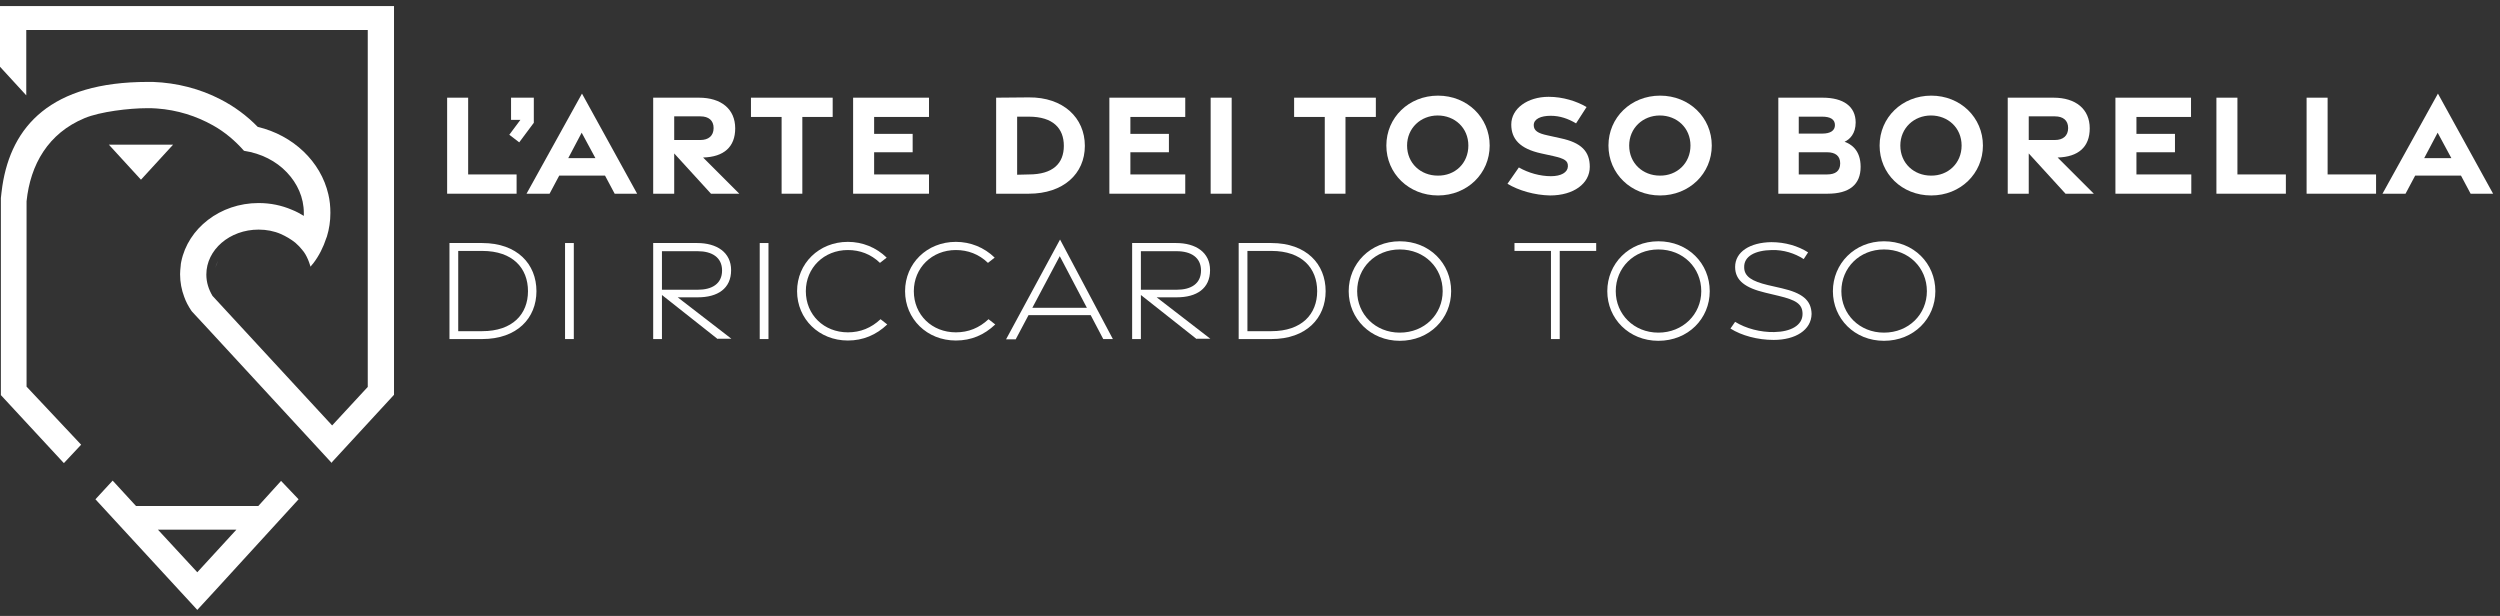 <svg width="207" height="51" viewBox="0 0 207 51" fill="none" xmlns="http://www.w3.org/2000/svg">
<rect x="0" y="0" width="207" height="51" fill="#333333" stroke="none"/>
<path d="M9.014 11.979L11.672 14.879L14.331 11.979H9.014Z" fill="white"/>
<path d="M32.624 0.5H0V5.527L2.175 7.895V2.482H30.45V32.037L27.501 35.227L17.593 24.497C17.279 23.965 17.085 23.386 17.085 22.733C17.085 20.679 19.019 19.011 21.411 19.011C22.064 19.011 22.692 19.132 23.248 19.374C23.683 19.567 24.094 19.809 24.456 20.099C24.674 20.292 24.867 20.485 25.036 20.703C25.06 20.751 25.109 20.8 25.133 20.824C25.181 20.896 25.23 20.969 25.278 21.041C25.447 21.331 25.568 21.621 25.665 21.936C25.689 21.984 25.689 22.032 25.713 22.081C25.785 21.984 25.858 21.887 25.93 21.815C26.414 21.186 26.776 20.461 27.018 19.712C27.042 19.664 27.042 19.64 27.066 19.591C27.259 18.963 27.356 18.311 27.356 17.634C27.356 17.102 27.308 16.595 27.187 16.087C26.559 13.381 24.287 11.206 21.339 10.505C20.445 9.587 19.405 8.813 18.221 8.209C16.578 7.363 14.669 6.856 12.663 6.783C12.518 6.783 12.373 6.783 12.228 6.783C4.205 6.783 0.942 10.457 0.193 15.411C0.169 15.604 0.145 15.773 0.121 15.966C0.097 16.111 0.097 16.256 0.072 16.401V32.714L5.22 38.272L5.292 38.344L6.718 36.822L2.199 32.013V16.667C2.513 13.622 3.987 11.037 7.008 9.78C8.289 9.248 10.681 8.958 12.18 8.958C12.446 8.958 12.711 8.958 12.977 8.982C14.693 9.103 16.264 9.611 17.641 10.384C18.632 10.94 19.478 11.665 20.203 12.486C21.629 12.704 22.861 13.332 23.755 14.275C24.625 15.193 25.157 16.353 25.157 17.634C25.157 17.73 25.157 17.803 25.157 17.875C24.843 17.682 24.529 17.513 24.166 17.368C23.32 17.006 22.402 16.812 21.411 16.812C18.221 16.812 15.563 18.915 15.007 21.67C14.983 21.791 14.959 21.911 14.959 22.032C14.935 22.25 14.911 22.467 14.911 22.709C14.911 23.361 15.031 23.99 15.249 24.57C15.394 24.98 15.587 25.343 15.829 25.705C15.853 25.73 15.877 25.778 15.901 25.802L17.134 27.131L27.453 38.32L27.477 38.296L27.525 38.224L32.624 32.69V0.5Z" fill="white"/>
<path d="M21.387 41.897H11.261L9.328 39.794L7.902 41.341L14.911 48.953L15.225 49.292L16.336 50.5L17.762 48.953L24.722 41.341L23.272 39.819L21.387 41.897ZM16.336 47.383L13.074 43.854H19.575L16.336 47.383Z" fill="white"/>
<path d="M18.076 21.573C17.98 21.791 17.883 21.984 17.811 22.201C17.883 21.984 17.98 21.766 18.076 21.573Z" fill="white"/>
<path d="M18.076 21.573C17.98 21.791 17.883 21.984 17.811 22.201C17.883 21.984 17.98 21.766 18.076 21.573Z" fill="white"/>
<path d="M37.023 8.088H38.763V14.444H42.774V16.039H37.023V8.088Z" fill="white"/>
<path d="M42.17 11.157L43.089 9.925H42.315V8.088H44.2V10.166L42.992 11.786L42.17 11.157Z" fill="white"/>
<path d="M48.188 7.75L52.755 16.039H50.894L50.097 14.541H46.303L45.505 16.039H43.596L48.188 7.75ZM49.299 13.091L48.163 10.988L47.052 13.091H49.299Z" fill="white"/>
<path d="M58.869 16.039L55.824 12.704V16.039H54.084V8.088H57.878C59.715 8.088 60.875 9.031 60.875 10.626C60.875 12.172 59.932 12.994 58.217 13.042L61.213 16.039H58.869ZM55.824 11.592H57.999C58.651 11.592 59.087 11.254 59.087 10.601C59.087 9.973 58.676 9.635 57.999 9.635H55.824V11.592Z" fill="white"/>
<path d="M64.717 9.683H62.18V8.088H68.946V9.683H66.433V16.039H64.717V9.683Z" fill="white"/>
<path d="M76.921 8.088V9.683H72.378V11.085H75.568V12.607H72.378V14.444H76.921V16.039H70.638V8.088H76.921Z" fill="white"/>
<path d="M82.48 8.088L85.186 8.064C88.038 8.04 89.826 9.756 89.826 12.076C89.826 14.396 88.038 16.039 85.186 16.039H82.48V8.088ZM85.186 14.444C87.192 14.444 88.086 13.526 88.086 12.076C88.086 10.626 87.192 9.659 85.186 9.659H84.219V14.468L85.186 14.444Z" fill="white"/>
<path d="M98.139 8.088V9.683H93.596V11.085H96.786V12.607H93.596V14.444H98.139V16.039H91.856V8.088H98.139Z" fill="white"/>
<path d="M100.242 8.088H101.982V16.039H100.242V8.088Z" fill="white"/>
<path d="M109.691 9.683H107.153V8.088H113.92V9.683H111.406V16.039H109.691V9.683Z" fill="white"/>
<path d="M114.79 12.052C114.79 9.732 116.651 7.919 119.067 7.919C121.484 7.919 123.345 9.732 123.345 12.052C123.345 14.371 121.484 16.184 119.067 16.184C116.651 16.184 114.79 14.371 114.79 12.052ZM121.58 12.052C121.58 10.577 120.445 9.562 119.043 9.562C117.641 9.562 116.506 10.601 116.506 12.052C116.506 13.526 117.641 14.541 119.043 14.541C120.469 14.565 121.58 13.526 121.58 12.052Z" fill="white"/>
<path d="M124.819 15.217L125.761 13.864C126.559 14.323 127.525 14.589 128.42 14.589C129.265 14.589 129.797 14.275 129.821 13.791C129.845 13.308 129.555 13.139 128.613 12.921L127.622 12.704C125.834 12.317 125.133 11.496 125.133 10.312C125.133 8.982 126.486 8.016 128.226 8.016C129.41 8.016 130.546 8.378 131.368 8.862L130.498 10.215C129.845 9.828 129.169 9.587 128.395 9.587C127.574 9.587 126.994 9.852 126.994 10.36C126.994 10.819 127.332 11.037 128.13 11.206L129.217 11.447C130.933 11.81 131.634 12.535 131.634 13.816C131.634 15.193 130.304 16.184 128.347 16.184C127.066 16.16 125.737 15.773 124.819 15.217Z" fill="white"/>
<path d="M133.18 12.052C133.18 9.732 135.041 7.919 137.458 7.919C139.874 7.919 141.735 9.732 141.735 12.052C141.735 14.371 139.874 16.184 137.458 16.184C135.041 16.184 133.18 14.371 133.18 12.052ZM139.971 12.052C139.971 10.577 138.835 9.562 137.434 9.562C136.032 9.562 134.896 10.601 134.896 12.052C134.896 13.526 136.032 14.541 137.434 14.541C138.835 14.565 139.971 13.526 139.971 12.052Z" fill="white"/>
<path d="M147.245 8.088H150.918C152.634 8.088 153.649 8.813 153.649 10.142C153.649 11.061 153.166 11.544 152.731 11.737C153.262 11.931 154.06 12.414 154.06 13.816C154.06 15.29 153.117 16.039 151.329 16.039H147.245V8.088ZM150.894 11.061C151.547 11.061 151.933 10.819 151.933 10.36C151.933 9.877 151.547 9.659 150.87 9.659H148.937V11.061H150.894ZM151.281 14.444C151.982 14.444 152.368 14.154 152.368 13.526C152.368 12.921 151.982 12.607 151.281 12.607H148.937V14.444H151.281Z" fill="white"/>
<path d="M155.631 12.052C155.631 9.732 157.492 7.919 159.908 7.919C162.325 7.919 164.186 9.732 164.186 12.052C164.186 14.371 162.325 16.184 159.908 16.184C157.467 16.184 155.631 14.371 155.631 12.052ZM162.421 12.052C162.421 10.577 161.286 9.562 159.884 9.562C158.482 9.562 157.347 10.601 157.347 12.052C157.347 13.526 158.482 14.541 159.884 14.541C161.286 14.565 162.421 13.526 162.421 12.052Z" fill="white"/>
<path d="M171.025 16.039L167.98 12.704V16.039H166.24V8.088H170.034C171.87 8.088 173.03 9.031 173.03 10.626C173.03 12.172 172.088 12.994 170.372 13.042L173.369 16.039H171.025ZM167.98 11.592H170.155C170.807 11.592 171.242 11.254 171.242 10.601C171.242 9.973 170.831 9.635 170.155 9.635H167.98V11.592Z" fill="white"/>
<path d="M175.157 8.088H181.416V9.683H176.897V11.085H180.087V12.607H176.897V14.444H181.44V16.039H175.157V8.088Z" fill="white"/>
<path d="M183.519 8.088H185.259V14.444H189.27V16.039H183.519V8.088Z" fill="white"/>
<path d="M190.986 8.088H192.726V14.444H196.738V16.039H190.986V8.088Z" fill="white"/>
<path d="M201.861 7.75L206.428 16.039H204.567L203.77 14.541H199.976L199.178 16.039H197.269L201.861 7.75ZM202.972 13.091L201.837 10.988L200.725 13.091H202.972Z" fill="white"/>
<path d="M37.216 20.123H39.923C42.823 20.123 44.418 21.863 44.418 24.11C44.418 26.334 42.823 28.074 39.923 28.074H37.216V20.123ZM39.923 27.421C42.46 27.421 43.717 25.995 43.717 24.11C43.717 22.226 42.484 20.776 39.923 20.776H37.941V27.421H39.923Z" fill="white"/>
<path d="M46.786 20.123H47.511V28.074H46.786V20.123Z" fill="white"/>
<path d="M59.425 28.074L54.809 24.425V28.074H54.084V20.123H57.733C59.352 20.123 60.536 20.896 60.536 22.37C60.536 23.893 59.425 24.618 57.782 24.618H56.114L60.561 28.049H59.425V28.074ZM54.809 23.99H57.782C58.941 23.99 59.787 23.506 59.787 22.395C59.787 21.307 58.941 20.8 57.782 20.8H54.809V23.99Z" fill="white"/>
<path d="M62.905 20.123H63.63V28.074H62.905V20.123Z" fill="white"/>
<path d="M70.203 28.195C67.811 28.195 65.998 26.406 65.998 24.11C65.998 21.815 67.811 20.026 70.203 20.026C71.411 20.026 72.547 20.485 73.417 21.331L72.861 21.766C72.112 21.041 71.194 20.703 70.203 20.703C68.221 20.703 66.723 22.177 66.723 24.11C66.723 26.068 68.221 27.518 70.203 27.518C71.242 27.518 72.136 27.155 72.91 26.43L73.465 26.865C72.547 27.735 71.46 28.195 70.203 28.195Z" fill="white"/>
<path d="M79.144 28.195C76.752 28.195 74.94 26.406 74.94 24.11C74.94 21.815 76.752 20.026 79.144 20.026C80.353 20.026 81.489 20.485 82.359 21.331L81.803 21.766C81.054 21.041 80.135 20.703 79.144 20.703C77.163 20.703 75.665 22.177 75.665 24.11C75.665 26.068 77.163 27.518 79.144 27.518C80.184 27.518 81.078 27.155 81.851 26.43L82.407 26.865C81.489 27.735 80.425 28.195 79.144 28.195Z" fill="white"/>
<path d="M87.772 19.833L92.146 28.074H91.349L90.309 26.092H85.162L84.099 28.098H83.301L87.772 19.833ZM89.995 25.488L87.748 21.21L85.476 25.488H89.995Z" fill="white"/>
<path d="M99.082 28.074L94.466 24.425V28.074H93.741V20.123H97.39C99.009 20.123 100.193 20.896 100.193 22.37C100.193 23.893 99.082 24.618 97.438 24.618H95.771L100.218 28.049H99.082V28.074ZM94.466 23.99H97.438C98.598 23.99 99.444 23.506 99.444 22.395C99.444 21.307 98.598 20.8 97.438 20.8H94.466V23.99Z" fill="white"/>
<path d="M102.562 20.123H105.268C108.168 20.123 109.763 21.863 109.763 24.11C109.763 26.334 108.168 28.074 105.268 28.074H102.562V20.123ZM105.268 27.421C107.806 27.421 109.062 25.995 109.062 24.11C109.062 22.226 107.83 20.776 105.268 20.776H103.287V27.421H105.268Z" fill="white"/>
<path d="M111.672 24.11C111.672 21.839 113.461 19.978 115.901 19.978C118.366 19.978 120.155 21.815 120.155 24.11C120.155 26.382 118.366 28.219 115.901 28.219C113.485 28.219 111.672 26.382 111.672 24.11ZM119.454 24.11C119.454 22.177 117.956 20.655 115.901 20.655C113.871 20.655 112.373 22.177 112.373 24.11C112.373 26.02 113.871 27.542 115.901 27.542C117.956 27.542 119.454 26.02 119.454 24.11Z" fill="white"/>
<path d="M128.42 20.776H125.399V20.123H132.165V20.776H129.145V28.074H128.42V20.776Z" fill="white"/>
<path d="M133.084 24.11C133.084 21.839 134.872 19.978 137.313 19.978C139.778 19.978 141.566 21.815 141.566 24.11C141.566 26.382 139.778 28.219 137.313 28.219C134.872 28.219 133.084 26.382 133.084 24.11ZM140.865 24.11C140.865 22.177 139.367 20.655 137.313 20.655C135.283 20.655 133.784 22.177 133.784 24.11C133.784 26.02 135.283 27.542 137.313 27.542C139.343 27.542 140.865 26.02 140.865 24.11Z" fill="white"/>
<path d="M146.858 28.146C145.529 28.146 144.2 27.784 143.282 27.204L143.668 26.648C144.563 27.204 145.771 27.518 146.907 27.494C148.284 27.47 149.251 26.938 149.251 25.995C149.251 25.15 148.671 24.835 147.269 24.497L146.158 24.231C144.538 23.845 143.668 23.241 143.668 22.105C143.668 20.848 144.901 20.075 146.665 20.05C147.801 20.05 148.888 20.365 149.71 20.896L149.348 21.452C148.598 20.969 147.68 20.679 146.713 20.703C145.336 20.727 144.393 21.21 144.418 22.129C144.418 22.902 145.07 23.289 146.375 23.603L147.535 23.869C149.203 24.255 149.976 24.835 150 25.995C149.976 27.325 148.671 28.146 146.858 28.146Z" fill="white"/>
<path d="M151.764 24.11C151.764 21.839 153.552 19.978 155.993 19.978C158.458 19.978 160.247 21.815 160.247 24.11C160.247 26.382 158.458 28.219 155.993 28.219C153.552 28.219 151.764 26.382 151.764 24.11ZM159.546 24.11C159.546 22.177 158.047 20.655 155.993 20.655C153.963 20.655 152.465 22.177 152.465 24.11C152.465 26.02 153.963 27.542 155.993 27.542C158.047 27.542 159.546 26.02 159.546 24.11Z" fill="white"/>
</svg>

